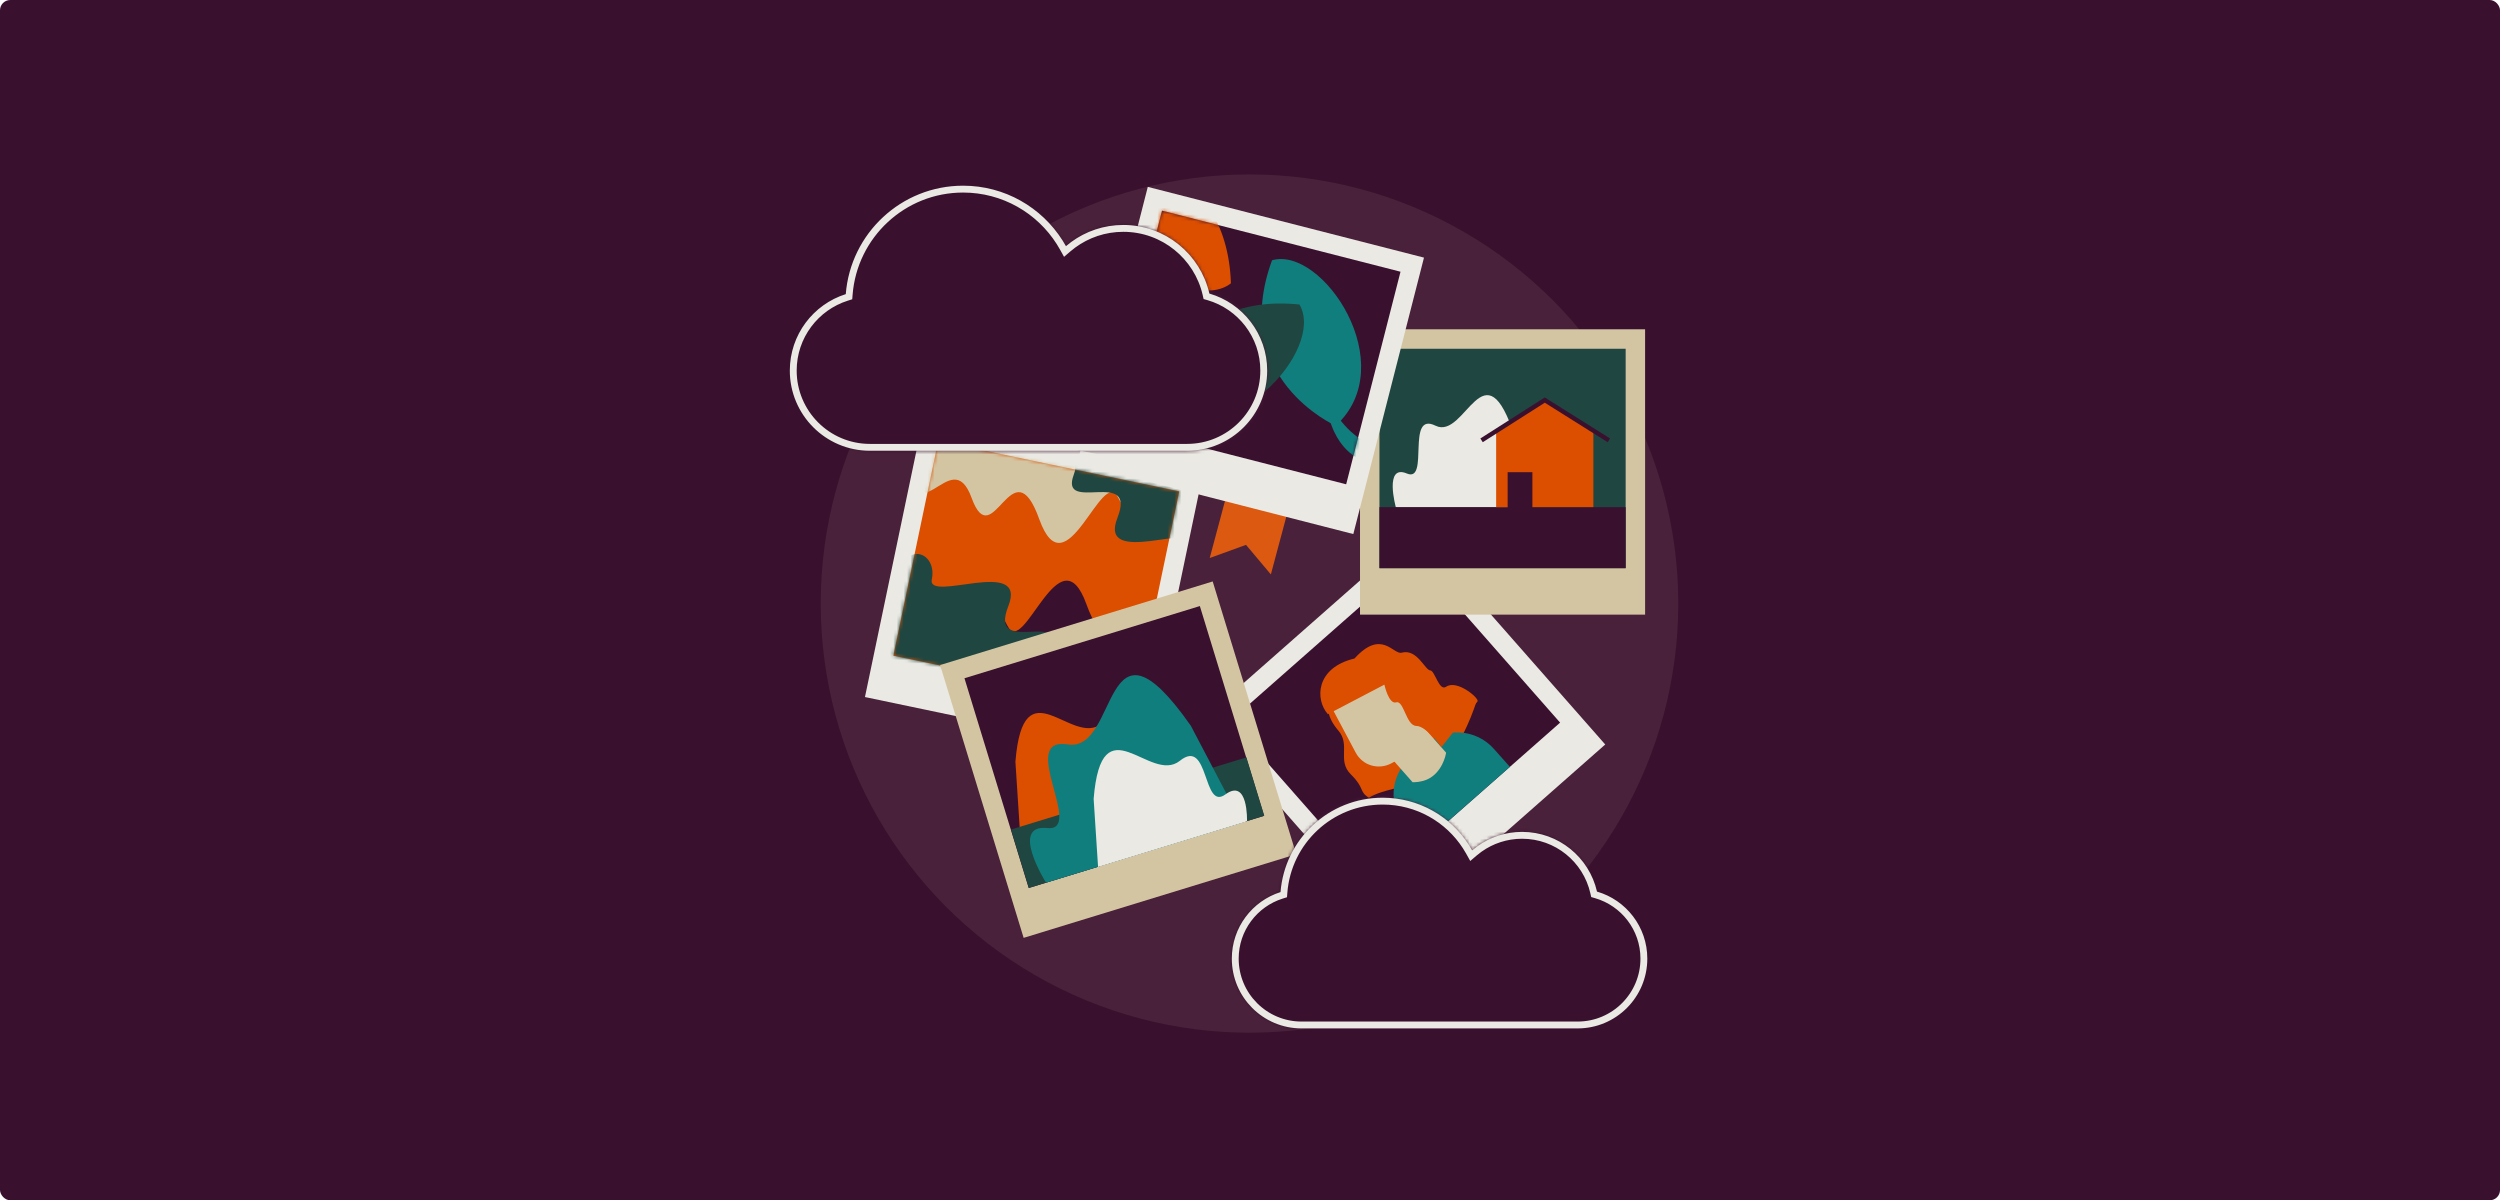 <svg width="729" height="350" viewBox="0 0 729 350" fill="none" xmlns="http://www.w3.org/2000/svg">
<rect width="729" height="350" rx="3" fill="#3A102F"/>
<g clip-path="url(#clip0_27896_36247)">
<path d="M363.336 158.878L370.581 167.5L377.041 143.371L359.214 138.59L352.755 162.719L363.336 158.878Z" fill="#DC4E00"/>
<mask id="mask0_27896_36247" style="mask-type:alpha" maskUnits="userSpaceOnUse" x="200" y="25" width="310" height="310">
<path fill-rule="evenodd" clip-rule="evenodd" d="M509.999 25.068H200.666V334.668H509.999V25.068ZM246.628 85.766C248.021 68.072 262.808 54.148 280.844 54.148C293.735 54.148 304.967 61.261 310.834 71.78C315.333 67.927 321.176 65.599 327.562 65.599C339.8 65.599 350.044 74.147 352.658 85.603C362.394 88.422 369.512 97.411 369.512 108.063C369.512 120.975 359.054 131.442 346.154 131.442H253.671C240.771 131.442 230.312 120.975 230.312 108.063C230.312 97.608 237.169 88.756 246.628 85.766Z" fill="#D9D9D9"/>
</mask>
<g mask="url(#mask0_27896_36247)">
<mask id="mask1_27896_36247" style="mask-type:alpha" maskUnits="userSpaceOnUse" x="200" y="25" width="310" height="310">
<path fill-rule="evenodd" clip-rule="evenodd" d="M509.999 25.068H200.666V334.668H509.999V25.068ZM373.402 260.13C374.614 244.73 387.484 232.611 403.182 232.611C414.402 232.611 424.178 238.802 429.285 247.957C433.201 244.603 438.286 242.578 443.844 242.578C454.496 242.578 463.412 250.017 465.687 259.988C474.161 262.442 480.357 270.266 480.357 279.537C480.357 290.775 471.254 299.886 460.026 299.886H379.532C368.304 299.886 359.201 290.775 359.201 279.537C359.201 270.437 365.169 262.733 373.402 260.13Z" fill="#D9D9D9"/>
</mask>
<g mask="url(#mask1_27896_36247)">
<ellipse cx="364.356" cy="175.999" rx="125.022" ry="125.13" fill="#D4C5A2" fill-opacity="0.1"/>
</g>
</g>
<mask id="mask2_27896_36247" style="mask-type:alpha" maskUnits="userSpaceOnUse" x="187" y="25" width="311" height="310">
<path fill-rule="evenodd" clip-rule="evenodd" d="M497.096 25.069L187.82 25.127L187.763 334.669L497.038 334.612L497.096 25.069ZM373.391 260.14C374.606 244.745 387.477 232.628 403.174 232.625C414.393 232.623 424.166 238.81 429.271 247.961C433.187 244.607 438.272 242.581 443.83 242.58C454.48 242.578 463.394 250.014 465.667 259.981C474.14 262.432 480.333 270.252 480.332 279.52C480.329 290.755 471.226 299.864 459.999 299.866L379.514 299.881C368.286 299.883 359.186 290.777 359.189 279.543C359.19 270.446 365.159 262.743 373.391 260.14Z" fill="#D9D9D9"/>
</mask>
<g mask="url(#mask2_27896_36247)">
<path d="M413.172 154.653L350.76 209.641L405.675 272.082L468.088 217.094L413.172 154.653Z" fill="#EAE9E3"/>
<path d="M412.695 162.703L358.799 210.188L401.028 258.204L454.924 210.719L412.695 162.703Z" fill="#3A102F"/>
<path d="M387.321 206.12C387.321 206.12 386.677 208.875 390.276 213.05C393.874 217.225 389.817 221.803 393.927 225.832C398.037 229.86 396.186 230.781 399.184 232.623C407.539 227.496 421.246 232.68 430.638 204.318" fill="#DC4E00"/>
<path d="M440.288 223.618L414.5 246.265L409.922 241.167C404.718 235.24 405.27 226.134 411.196 220.922L415.416 217.143C421.341 211.931 430.44 212.481 435.645 218.408L440.288 223.618Z" fill="#107E7D"/>
<path d="M411.914 228.101C412.953 228.097 414.392 228.01 416.083 227.33C420.584 225.325 421.601 220.12 421.678 219.48C416.473 213.552 413.131 209.823 407.926 203.895L398.162 212.517L411.914 228.101Z" fill="#D4C5A2"/>
<path d="M395.342 219.504C397.357 223.255 401.999 224.593 405.748 222.576L409.72 220.429C413.469 218.412 414.984 213.812 412.97 210.062L405.878 196.734C403.864 192.984 399.157 191.534 395.408 193.551L391.436 195.698C387.687 197.715 386.236 202.426 388.251 206.177L395.342 219.504Z" fill="#D4C5A2"/>
<path d="M387.219 208.264L403.682 199.644C403.682 199.644 404.953 205.462 407.109 204.812C409.376 204.097 410 211.63 413.006 211.68C416.011 211.73 420.306 217.886 420.306 217.886L430.881 204.477C431.164 203.419 424.843 198.137 421.734 200.231C419.63 201.745 418.453 195.575 417.062 195.485C415.559 195.46 413.214 189.072 408.726 190.324C406.283 190.992 402.877 183.28 394.968 192.021C383.581 194.73 383.444 204.042 387.219 208.264Z" fill="#DC4E00"/>
</g>
<mask id="mask3_27896_36247" style="mask-type:alpha" maskUnits="userSpaceOnUse" x="200" y="25" width="310" height="310">
<path fill-rule="evenodd" clip-rule="evenodd" d="M509.999 25.068H200.666V334.668H509.999V25.068ZM220.849 85.766C222.241 68.072 237.028 54.148 255.065 54.148C267.956 54.148 279.187 61.261 285.055 71.78C289.554 67.927 295.397 65.599 301.783 65.599C314.021 65.599 324.264 74.147 326.879 85.603C336.615 88.422 343.733 97.411 343.733 108.063C343.733 120.975 333.275 131.442 320.374 131.442H227.892C214.991 131.442 204.533 120.975 204.533 108.063C204.533 97.608 211.39 88.756 220.849 85.766Z" fill="#D9D9D9"/>
</mask>
<g mask="url(#mask3_27896_36247)">
<path d="M350.617 138.859L269.246 121.818L252.22 203.259L333.591 220.3L350.617 138.859Z" fill="#EAE9E3"/>
<path d="M343.865 143.292L273.596 128.576L260.503 191.204L330.772 205.919L343.865 143.292Z" fill="#DC4E00"/>
<mask id="mask4_27896_36247" style="mask-type:luminance" maskUnits="userSpaceOnUse" x="260" y="128" width="84" height="78">
<path d="M343.863 143.29L273.594 128.574L260.501 191.202L330.77 205.918L343.863 143.29Z" fill="white"/>
</mask>
<g mask="url(#mask4_27896_36247)">
<path d="M284.993 189.811C279.064 172.525 288.989 172.783 293.758 182.458C298.526 192.262 308.966 154.336 316.829 176.266C324.691 198.196 330.362 165.43 336.549 182.458C342.735 199.486 352.918 167.623 357.042 196.519C301.749 223.738 301.749 223.738 301.749 223.738L284.993 189.811Z" fill="#3A102F"/>
<path d="M260.505 168.398C265.145 156.917 273.265 161.819 271.719 168.914C270.172 176.009 299.816 162.077 294.016 176.783C288.216 191.489 311.03 177.815 306.776 189.296C302.394 200.777 328.43 189.683 315.67 206.066C255.35 193.424 255.35 193.424 255.35 193.424L260.505 168.398Z" fill="#1F4640"/>
</g>
<mask id="mask5_27896_36247" style="mask-type:luminance" maskUnits="userSpaceOnUse" x="260" y="128" width="84" height="78">
<path d="M343.863 143.29L273.594 128.574L260.501 191.202L330.77 205.918L343.863 143.29Z" fill="white"/>
</mask>
<g mask="url(#mask5_27896_36247)">
<path d="M334.873 137.825C340.802 155.111 330.878 154.853 326.109 145.178C321.34 135.374 310.9 173.3 303.038 151.37C295.175 129.44 289.504 162.206 283.318 145.178C277.131 128.15 266.949 160.013 262.824 131.117C318.118 103.898 318.118 103.898 318.118 103.898L334.873 137.825Z" fill="#D4C5A2"/>
<path d="M359.363 159.367C354.723 170.848 346.603 165.946 348.15 158.851C349.697 151.756 320.052 165.688 325.852 150.982C331.652 136.276 308.839 149.95 313.092 138.469C317.474 126.988 291.439 138.082 304.199 121.699C364.519 134.341 364.519 134.341 364.519 134.341L359.363 159.367Z" fill="#1F4640"/>
</g>
</g>
<path d="M479.711 96.022H396.578V179.226H479.711V96.022Z" fill="#D4C5A2"/>
<path d="M474.041 101.697H402.25V165.681H474.041V101.697Z" fill="#1F4640"/>
<path d="M407.016 147.878C407.016 147.878 403.536 135.236 410.239 138.074C416.941 140.912 409.852 119.756 418.616 124.142C427.381 128.399 432.794 99.632 441.816 127.625C445.683 148.007 445.683 148.007 445.683 148.007H407.403" fill="#EAE9E3"/>
<path d="M474.041 147.879H402.25V165.681H474.041V147.879Z" fill="#3A102F"/>
<path d="M464.631 147.88H436.275V125.692L450.453 116.662L464.631 125.692V147.88Z" fill="#DC4E00"/>
<path d="M446.845 137.689H439.627V149.17H446.845V137.689Z" fill="#3A102F"/>
<path d="M432.023 128.401L450.455 116.662L469.143 128.401" stroke="#3A102F" stroke-width="1.293" stroke-miterlimit="10"/>
<mask id="mask6_27896_36247" style="mask-type:alpha" maskUnits="userSpaceOnUse" x="200" y="25" width="310" height="310">
<path fill-rule="evenodd" clip-rule="evenodd" d="M509.999 25.068H200.666V334.668H509.999V25.068ZM246.628 85.766C248.021 68.072 262.808 54.148 280.844 54.148C293.735 54.148 304.967 61.261 310.834 71.78C315.333 67.927 321.176 65.599 327.562 65.599C339.8 65.599 350.044 74.147 352.658 85.603C362.394 88.422 369.512 97.411 369.512 108.063C369.512 120.975 359.054 131.442 346.154 131.442H253.671C240.771 131.442 230.312 120.975 230.312 108.063C230.312 97.608 237.169 88.756 246.628 85.766Z" fill="#D9D9D9"/>
</mask>
<g mask="url(#mask6_27896_36247)">
<path d="M415.235 75.121L334.695 54.494L314.087 135.103L394.626 155.73L415.235 75.121Z" fill="#EAE9E3"/>
<path d="M408.389 79.234L338.838 61.422L322.99 123.41L392.541 141.222L408.389 79.234Z" fill="#3A102F"/>
<path d="M389.489 124.142C389.489 124.142 358.298 110.339 370.929 75.896C385.623 71.639 408.951 106.34 389.489 124.142Z" fill="#107E7D"/>
<path d="M336.771 118.592C336.771 118.592 342.443 85.052 378.918 88.793C386.651 101.822 358.811 133.04 336.771 118.592Z" fill="#1F4640"/>
<mask id="mask7_27896_36247" style="mask-type:luminance" maskUnits="userSpaceOnUse" x="322" y="61" width="87" height="81">
<path d="M408.388 79.232L338.838 61.42L322.99 123.407L392.54 141.219L408.388 79.232Z" fill="white"/>
</mask>
<g mask="url(#mask7_27896_36247)">
<path d="M396.448 133.813C396.448 133.813 387.039 130.459 386.395 113.818C388.457 120.784 393.226 126.331 398.897 129.427C396.448 133.813 396.448 133.813 396.448 133.813Z" fill="#107E7D"/>
</g>
<mask id="mask8_27896_36247" style="mask-type:luminance" maskUnits="userSpaceOnUse" x="322" y="61" width="87" height="81">
<path d="M408.388 79.232L338.838 61.42L322.99 123.407L392.54 141.219L408.388 79.232Z" fill="white"/>
</mask>
<g mask="url(#mask8_27896_36247)">
<path d="M328.65 129.3C328.65 129.3 329.681 119.367 345.535 114.594C339.219 118.335 335.095 124.269 333.548 130.461C328.65 129.3 328.65 129.3 328.65 129.3Z" fill="#1F4640"/>
</g>
<mask id="mask9_27896_36247" style="mask-type:luminance" maskUnits="userSpaceOnUse" x="322" y="61" width="87" height="81">
<path d="M408.388 79.232L338.838 61.42L322.99 123.407L392.54 141.219L408.388 79.232Z" fill="white"/>
</mask>
<g mask="url(#mask9_27896_36247)">
<path d="M323.624 44.805C323.624 44.805 357.651 45.837 358.94 82.602C347.082 92.019 312.282 68.67 323.624 44.805Z" fill="#DC4E00"/>
</g>
</g>
<mask id="mask10_27896_36247" style="mask-type:alpha" maskUnits="userSpaceOnUse" x="174" y="49" width="311" height="256">
<path fill-rule="evenodd" clip-rule="evenodd" d="M484.224 49.58H174.891V305H484.224V49.58ZM373.402 260.13C374.614 244.73 387.484 232.611 403.182 232.611C414.402 232.611 424.178 238.802 429.285 247.957C433.201 244.603 438.286 242.578 443.844 242.578C454.496 242.578 463.412 250.017 465.687 259.988C474.161 262.442 480.357 270.266 480.357 279.537C480.357 290.775 471.254 299.886 460.026 299.886H379.532C368.304 299.886 359.201 290.775 359.201 279.537C359.201 270.437 365.169 262.733 373.402 260.13Z" fill="#D9D9D9"/>
</mask>
<g mask="url(#mask10_27896_36247)">
<path d="M353.619 169.549L274.135 193.928L298.493 273.48L377.977 249.101L353.619 169.549Z" fill="#D4C5A2"/>
<path d="M349.874 176.724L281.234 197.777L299.966 258.952L368.605 237.9L349.874 176.724Z" fill="#3A102F"/>
<path d="M340.818 228.563C340.818 228.563 341.205 215.921 334.503 220.823C327.8 225.725 329.863 204.053 321.227 211.019C312.463 217.985 298.414 193.604 296.094 222.113C297.383 241.979 297.383 241.979 297.383 241.979L340.303 228.821" fill="#DC4E00"/>
<path d="M363.45 220.842L294.811 241.895L300.022 258.915L368.662 237.862L363.45 220.842Z" fill="#1F4640"/>
<path d="M304.988 257.329C304.988 257.329 294.29 240.301 305.374 241.462C316.459 242.623 296.481 214.63 311.432 217.081C326.383 219.403 321.228 174.511 347.263 211.663C362.086 239.914 362.086 239.914 362.086 239.914L305.632 257.2" fill="#107E7D"/>
<path d="M363.631 239.399C363.631 239.399 364.017 226.757 357.315 231.659C350.613 236.561 352.675 214.889 344.04 221.855C335.275 228.821 321.226 204.44 318.906 232.949C320.195 252.815 320.195 252.815 320.195 252.815L363.115 239.657" fill="#EAE9E3"/>
</g>
<path d="M246.927 86.719L247.57 86.516L247.623 85.844C248.975 68.666 263.332 55.148 280.842 55.148C292.676 55.148 303.07 61.322 308.984 70.632C309.324 71.167 309.649 71.712 309.959 72.267L310.554 73.335L311.482 72.54C311.959 72.132 312.451 71.741 312.957 71.37C317.05 68.37 322.097 66.599 327.56 66.599C339.321 66.599 349.168 74.814 351.681 85.825L351.812 86.4L352.378 86.563C361.697 89.262 368.511 97.867 368.511 108.063C368.511 120.424 358.499 130.442 346.152 130.442H253.669C241.322 130.442 231.311 120.424 231.311 108.063C231.311 98.056 237.873 89.582 246.927 86.719Z" stroke="#EAE9E3" stroke-width="2"/>
<path d="M373.701 261.084L374.344 260.881L374.397 260.209C375.568 245.324 388.009 233.611 403.18 233.611C413.347 233.611 422.287 238.869 427.433 246.822C427.776 247.351 428.101 247.892 428.409 248.444L429.005 249.512L429.933 248.717C430.406 248.312 430.897 247.927 431.404 247.564C434.91 245.054 439.202 243.578 443.842 243.578C454.017 243.578 462.536 250.684 464.71 260.211L464.841 260.785L465.407 260.949C473.464 263.282 479.355 270.722 479.355 279.537C479.355 290.224 470.699 298.886 460.024 298.886H379.53C368.855 298.886 360.199 290.224 360.199 279.537C360.199 270.886 365.873 263.558 373.701 261.084Z" stroke="#EAE9E3" stroke-width="2"/>
</g>
<defs>
<clipPath id="clip0_27896_36247">
<rect width="290" height="258" fill="white" transform="translate(220 47)"/>
</clipPath>
</defs>
</svg>
